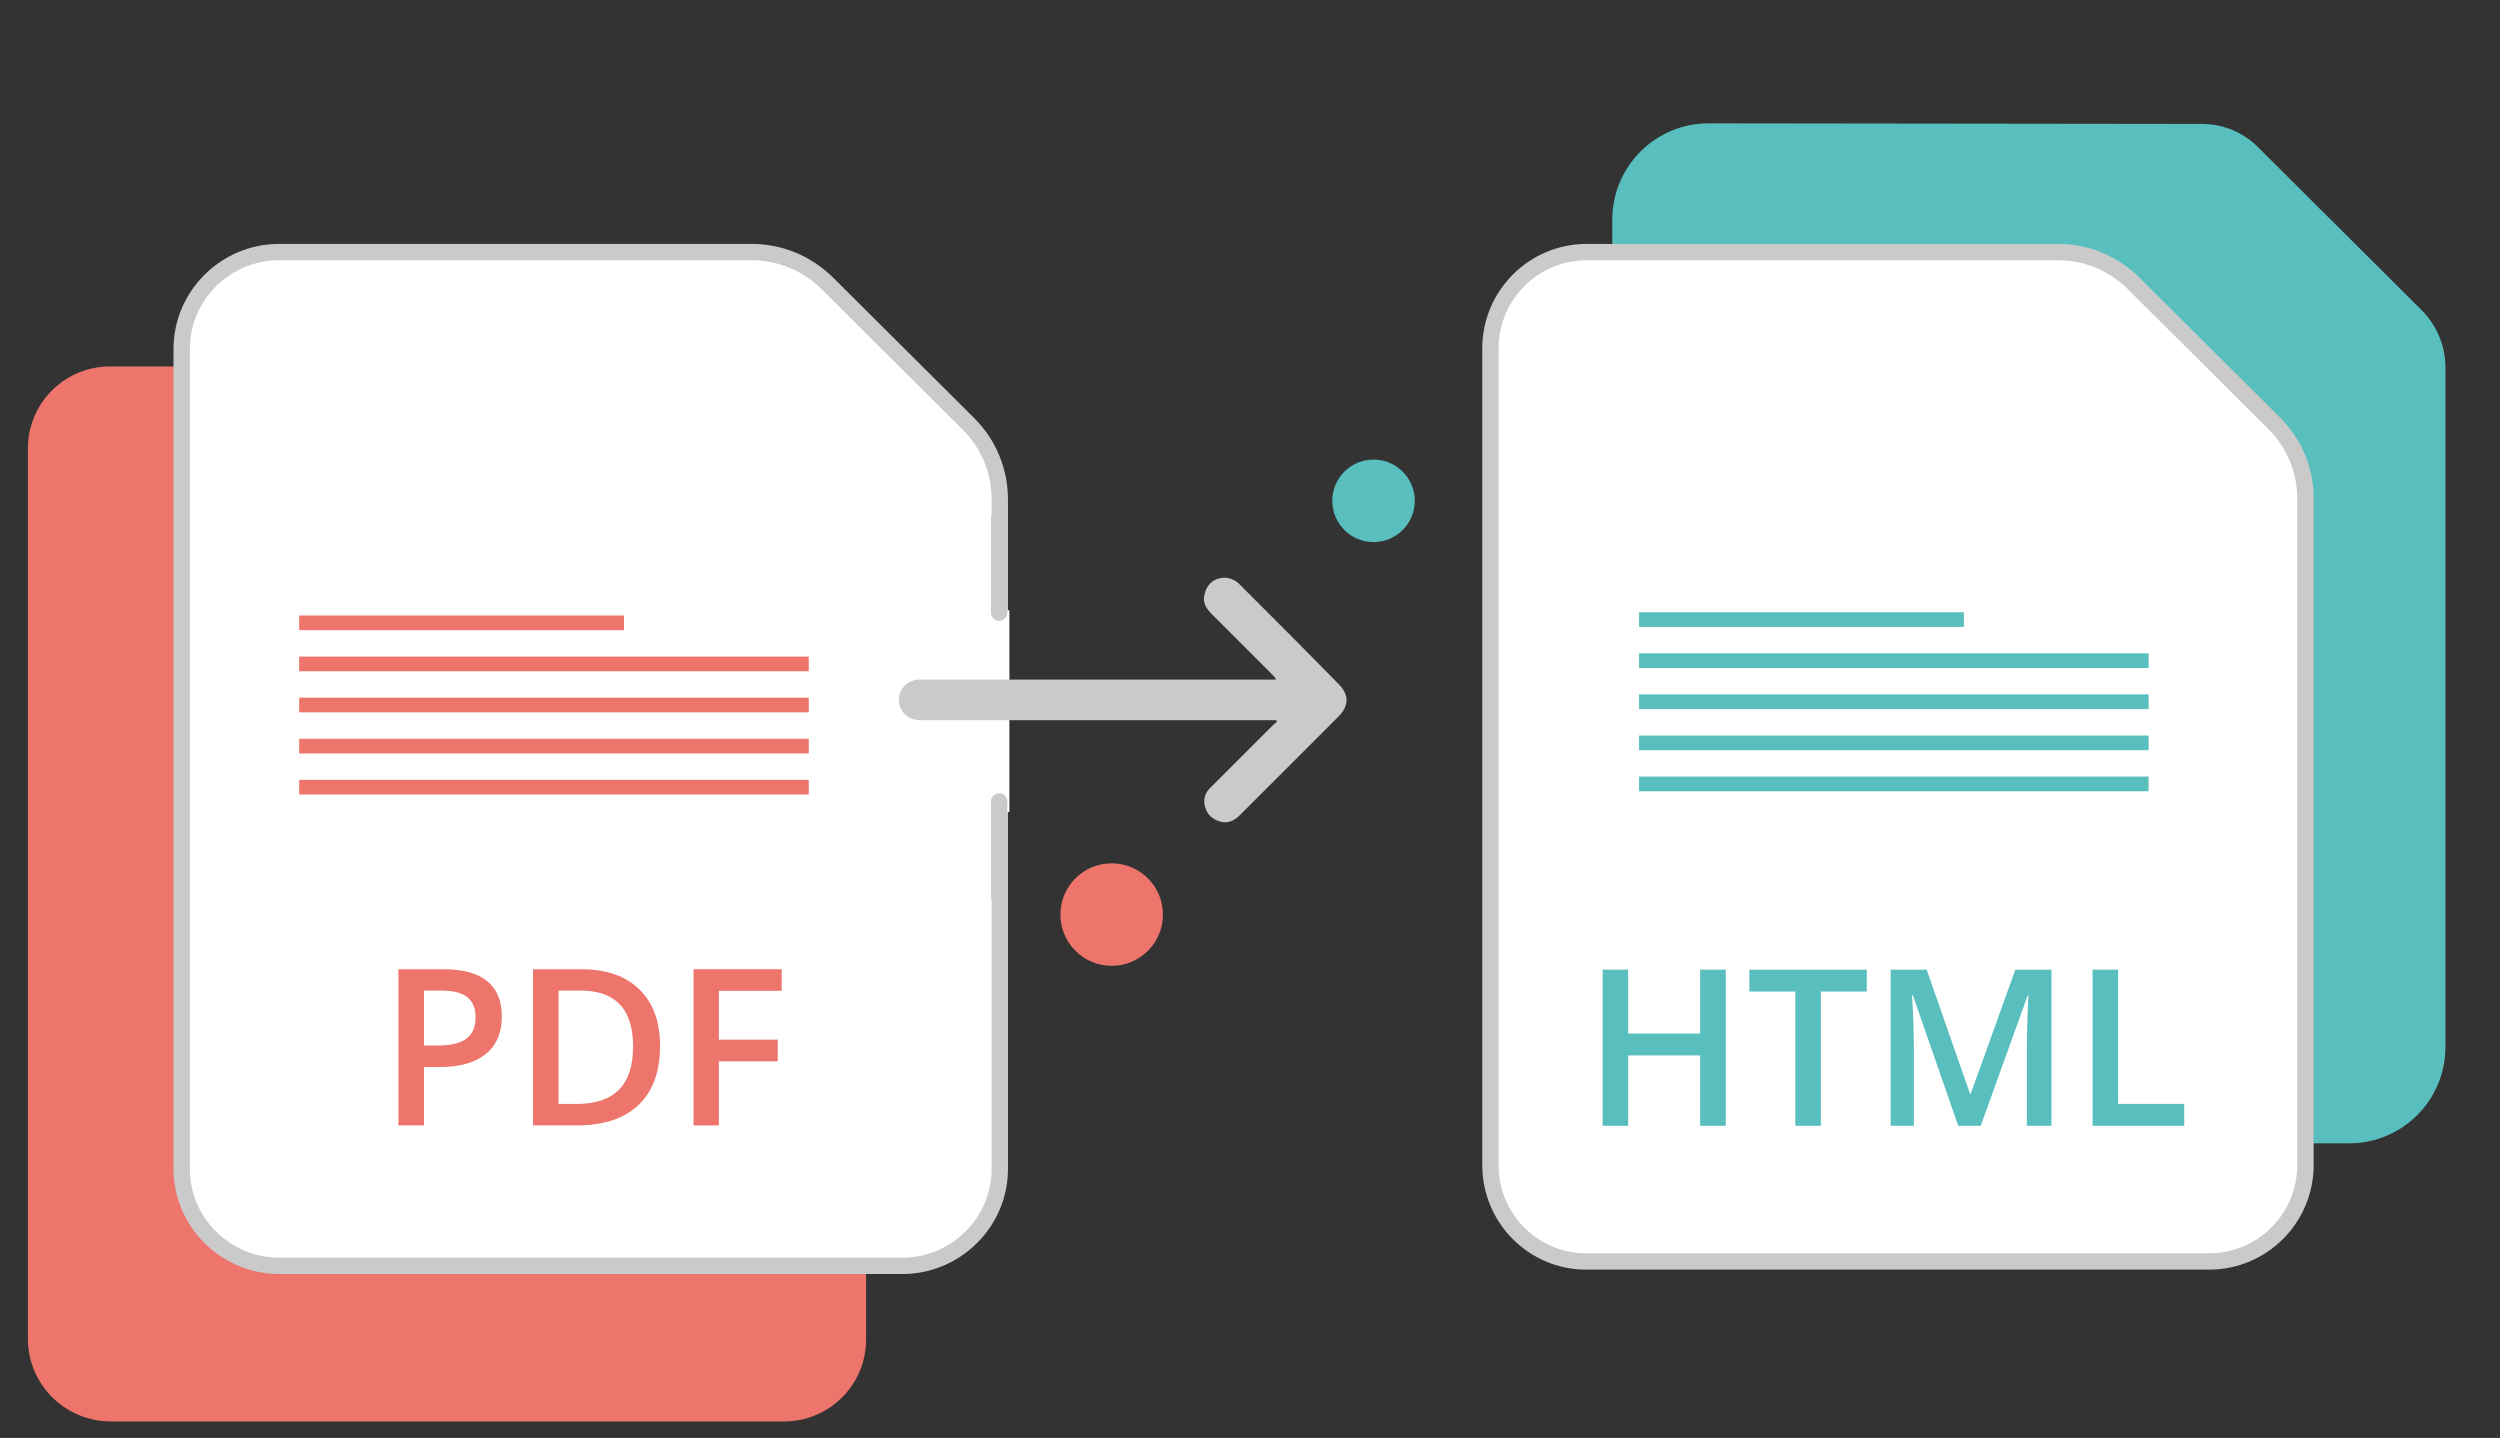 <?xml version="1.0" encoding="utf-8"?>
<!-- Generator: Adobe Illustrator 16.0.2, SVG Export Plug-In . SVG Version: 6.00 Build 0)  -->
<!DOCTYPE svg PUBLIC "-//W3C//DTD SVG 1.1//EN" "http://www.w3.org/Graphics/SVG/1.1/DTD/svg11.dtd">
<svg version="1.1" id="Layer_1" xmlns="http://www.w3.org/2000/svg" xmlns:xlink="http://www.w3.org/1999/xlink" x="0px" y="0px"
	 width="612px" height="352px" viewBox="0 0 612 352" enable-background="new 0 0 612 352" xml:space="preserve">
<rect x="0" y="0" width="612" height="352" fill="#333333" stroke="none"/>
<g>
	<rect x="5" y="-7.6" fill="none" width="612" height="367.2"/>
	<path id="Path_101390" fill="#59BFBE" d="M418.253,30.191c-13.005,0-23.563,10.557-23.563,23.562l0,0v202.572
		c0,13.005,10.56,23.562,23.563,23.562h156.825c13.005,0,23.562-10.557,23.562-23.562V89.861c0-5.202-2.142-10.252-5.813-13.924
		l-40.086-39.935c-3.675-3.672-8.568-5.661-13.771-5.661L418.253,30.191L418.253,30.191z"/>
	<rect x="5" y="-7.6" fill="none" width="612" height="367.2"/>
	<path id="Path_101359" fill="#EE756B" d="M212.009,109.445v218.792c-0.153,11.172-9.486,20.043-20.655,19.734H27.491
		c-11.169,0.151-20.349-8.563-20.655-19.734V109.445c0.153-11.17,9.486-20.043,20.655-19.737h163.863
		C202.523,89.402,211.703,98.275,212.009,109.445z"/>
	<path fill="#FFFFFF" d="M44.474,286.16V85.424c0-13.005,10.557-23.563,23.562-23.715H184.01c6.885,0,13.464,2.754,18.36,7.497
		l34.731,34.578c4.896,4.896,7.65,11.475,7.65,18.513V286.16c0,13.005-10.557,23.563-23.562,23.715H68.036
		C55.031,309.723,44.474,299.165,44.474,286.16z"/>
	<path fill="#CACACA" d="M221.189,311.875H68.036c-14.105-0.166-25.562-11.702-25.562-25.715V85.424
		c0-14.014,11.457-25.549,25.539-25.715h115.998c7.372,0,14.386,2.863,19.751,8.063l34.75,34.598
		c5.314,5.314,8.239,12.391,8.239,19.93v163.86c0,14.013-11.457,25.549-25.539,25.715
		C221.205,311.875,221.197,311.875,221.189,311.875z M68.036,63.709c-11.879,0.143-21.562,9.881-21.562,21.715V286.16
		c0,11.833,9.683,21.574,21.585,21.715h153.117c11.897-0.146,21.575-9.885,21.575-21.715V122.297c0-6.47-2.509-12.543-7.064-17.099
		l-34.728-34.575c-4.596-4.452-10.622-6.915-16.949-6.915L68.036,63.709L68.036,63.709z"/>
	<g>
		<g>
			<g>
				<g>
					<g>
						<g>
							<g>
								<g>
									<g>
										<defs>
											<rect id="SVGID_1_" x="5" y="-7.6" width="612" height="367.2"/>
										</defs>
										<clipPath id="SVGID_2_">
											<use xlink:href="#SVGID_1_"  overflow="visible"/>
										</clipPath>
										
											<line id="Line_6856" clip-path="url(#SVGID_2_)" fill="none" stroke="#FFFFFF" stroke-width="5" x1="244.598" y1="149.378" x2="244.598" y2="198.797"/>
									</g>
								</g>
							</g>
						</g>
					</g>
				</g>
			</g>
		</g>
	</g>
	<g>
		<g>
			<g>
				<g>
					<g>
						<g>
							<g>
								<g>
									<g>
										<defs>
											<rect id="SVGID_3_" x="5" y="-7.6" width="612" height="367.2"/>
										</defs>
										<clipPath id="SVGID_4_">
											<use xlink:href="#SVGID_3_"  overflow="visible"/>
										</clipPath>
										
											<line id="Line_6857" clip-path="url(#SVGID_4_)" fill="none" stroke="#CACACA" stroke-width="4" stroke-linecap="round" x1="244.598" y1="196.195" x2="244.598" y2="219.299"/>
									</g>
								</g>
							</g>
						</g>
					</g>
				</g>
			</g>
		</g>
	</g>
	<g>
		<g>
			<g>
				<g>
					<g>
						<g>
							<g>
								<g>
									<g>
										<defs>
											<rect id="SVGID_5_" x="5" y="-7.6" width="612" height="367.2"/>
										</defs>
										<clipPath id="SVGID_6_">
											<use xlink:href="#SVGID_5_"  overflow="visible"/>
										</clipPath>
										
											<line id="Line_6858" clip-path="url(#SVGID_6_)" fill="none" stroke="#CACACA" stroke-width="4" stroke-linecap="round" x1="244.598" y1="126.889" x2="244.598" y2="149.99"/>
									</g>
								</g>
							</g>
						</g>
					</g>
				</g>
			</g>
		</g>
	</g>
	<rect x="5" y="-7.6" fill="none" width="612" height="367.2"/>
	<g id="Path_101552">
		<path fill="#FFFFFF" d="M364.855,285.242V85.271c0-13.006,10.56-23.563,23.563-23.563h115.515c6.89,0,13.313,2.754,18.207,7.497
			l34.578,34.425c4.896,4.896,7.65,11.476,7.65,18.36v163.251c0,13.005-10.563,23.562-23.563,23.562h-152.54
			C375.26,308.805,364.855,298.247,364.855,285.242z"/>
		<path fill="#CACACA" d="M540.806,310.805H388.265c-14.011,0-25.404-11.468-25.404-25.563V85.271
			c0-14.098,11.47-25.563,25.563-25.563h115.517c7.271,0,14.231,2.862,19.604,8.062l34.598,34.443
			c5.313,5.313,8.239,12.336,8.239,19.778v163.251C566.368,299.337,554.9,310.805,540.806,310.805z M388.418,63.709
			c-11.892,0-21.563,9.673-21.563,21.563v199.972c0,11.889,9.604,21.563,21.404,21.563h152.541c11.895,0,21.563-9.674,21.563-21.563
			V121.991c0-6.373-2.513-12.392-7.064-16.946l-34.575-34.421c-4.596-4.452-10.563-6.915-16.796-6.915H388.418L388.418,63.709z"/>
	</g>
	<rect x="5" y="-7.6" fill="none" width="612" height="367.2"/>
	<rect x="5" y="-7.6" fill="none" width="612" height="367.2"/>
	<rect x="5" y="-7.6" fill="none" width="612" height="367.2"/>
	<rect x="5" y="-7.6" fill="none" width="612" height="367.2"/>
	<circle fill="#EE756B" cx="272.138" cy="223.889" r="12.546"/>
	<rect x="5" y="-7.6" fill="none" width="612" height="367.2"/>
	<circle fill="#59BFBE" cx="336.245" cy="122.603" r="10.098"/>
	<path fill="#CACACA" d="M312.377,176.307c-0.459,0-0.768,0-1.227,0c-28.458,0-57.066,0-85.524,0c-2.907,0-4.59-1.225-5.355-3.52
		c-0.918-3.213,1.224-6.12,4.437-6.426c0.459,0,0.918,0,1.377,0c28.305,0,56.61,0,84.915,0c0.459,0,0.765,0,1.377,0
		c-0.153-0.459-0.459-0.768-0.768-1.071c-5.047-5.049-10.098-10.099-15.146-15.146c-1.377-1.377-2.142-2.906-1.53-4.896
		c0.918-3.825,5.355-5.05,8.262-2.448c1.377,1.377,2.754,2.755,4.131,4.132c6.885,6.885,13.614,13.616,20.349,20.502
		c2.604,2.603,2.604,5.354,0,7.957c-8.104,8.107-16.218,16.218-24.174,24.173c-1.377,1.377-3.06,2.144-4.896,1.524
		c-1.989-0.606-3.213-1.836-3.672-3.821s0.306-3.521,1.683-4.74c5.049-5.053,10.098-10.104,15.146-15.146
		c0.313-0.306,0.612-0.459,0.918-0.765C312.53,176.611,312.53,176.459,312.377,176.307z"/>
	<g>
		<g>
			<rect x="73.24" y="150.671" fill="#EE756B" width="79.517" height="3.595"/>
			<rect x="73.24" y="190.907" fill="#EE756B" width="124.745" height="3.593"/>
			<rect x="73.24" y="180.85" fill="#EE756B" width="124.745" height="3.594"/>
			<rect x="73.24" y="170.789" fill="#EE756B" width="124.745" height="3.593"/>
			<rect x="73.24" y="160.73" fill="#EE756B" width="124.745" height="3.592"/>
		</g>
	</g>
	<g enable-background="new    ">
		<path fill="#EE756B" d="M122.851,248.83c0,3.991-1.308,7.051-3.922,9.178s-6.336,3.189-11.165,3.189h-3.974V275.5h-6.25v-38.228
			h11.008c4.776,0,8.354,0.977,10.733,2.929S122.851,245.029,122.851,248.83z M103.79,255.941h3.32c3.208,0,5.561-0.558,7.06-1.673
			c1.499-1.115,2.249-2.859,2.249-5.229c0-2.196-0.671-3.835-2.013-4.916c-1.343-1.081-3.435-1.621-6.275-1.621h-4.34V255.941z"/>
		<path fill="#EE756B" d="M161.575,256.021c0,6.311-1.752,11.135-5.255,14.473c-3.504,3.338-8.55,5.007-15.14,5.007h-10.694v-38.228
			h11.819c6.083,0,10.816,1.639,14.198,4.916S161.575,250.076,161.575,256.021z M154.986,256.229
			c0-9.151-4.279-13.728-12.838-13.728h-5.412v27.742h4.445C150.384,270.244,154.986,265.573,154.986,256.229z"/>
		<path fill="#EE756B" d="M175.983,275.5h-6.197v-38.228h21.572v5.282h-15.375v11.949h14.407v5.308h-14.407V275.5z"/>
	</g>
	<g enable-background="new    ">
		<path fill="#59BFBE" d="M422.471,275.599h-6.275v-17.231h-17.623v17.231h-6.249v-38.228h6.249v15.636h17.623v-15.636h6.275
			V275.599z"/>
		<path fill="#59BFBE" d="M445.742,275.599h-6.249v-32.867H428.25v-5.36h28.736v5.36h-11.244V275.599z"/>
		<path fill="#59BFBE" d="M479.368,275.599l-11.087-31.926h-0.209c0.297,4.741,0.444,9.187,0.444,13.335v18.591h-5.674v-38.228
			h8.812l10.616,30.409h0.157l10.93-30.409h8.838v38.228h-6.015v-18.904c0-1.9,0.048-4.376,0.144-7.426
			c0.096-3.051,0.18-4.898,0.249-5.544h-0.21l-11.479,31.874H479.368z"/>
		<path fill="#59BFBE" d="M512.262,275.599v-38.228h6.25v32.867h16.185v5.36H512.262z"/>
	</g>
	<g>
		<g>
			<rect x="401.24" y="149.874" fill="#59BFBE" width="79.517" height="3.595"/>
			<rect x="401.24" y="190.109" fill="#59BFBE" width="124.744" height="3.594"/>
			<rect x="401.24" y="180.053" fill="#59BFBE" width="124.744" height="3.594"/>
			<rect x="401.24" y="169.992" fill="#59BFBE" width="124.744" height="3.593"/>
			<rect x="401.24" y="159.934" fill="#59BFBE" width="124.744" height="3.592"/>
		</g>
	</g>
</g>
</svg>
